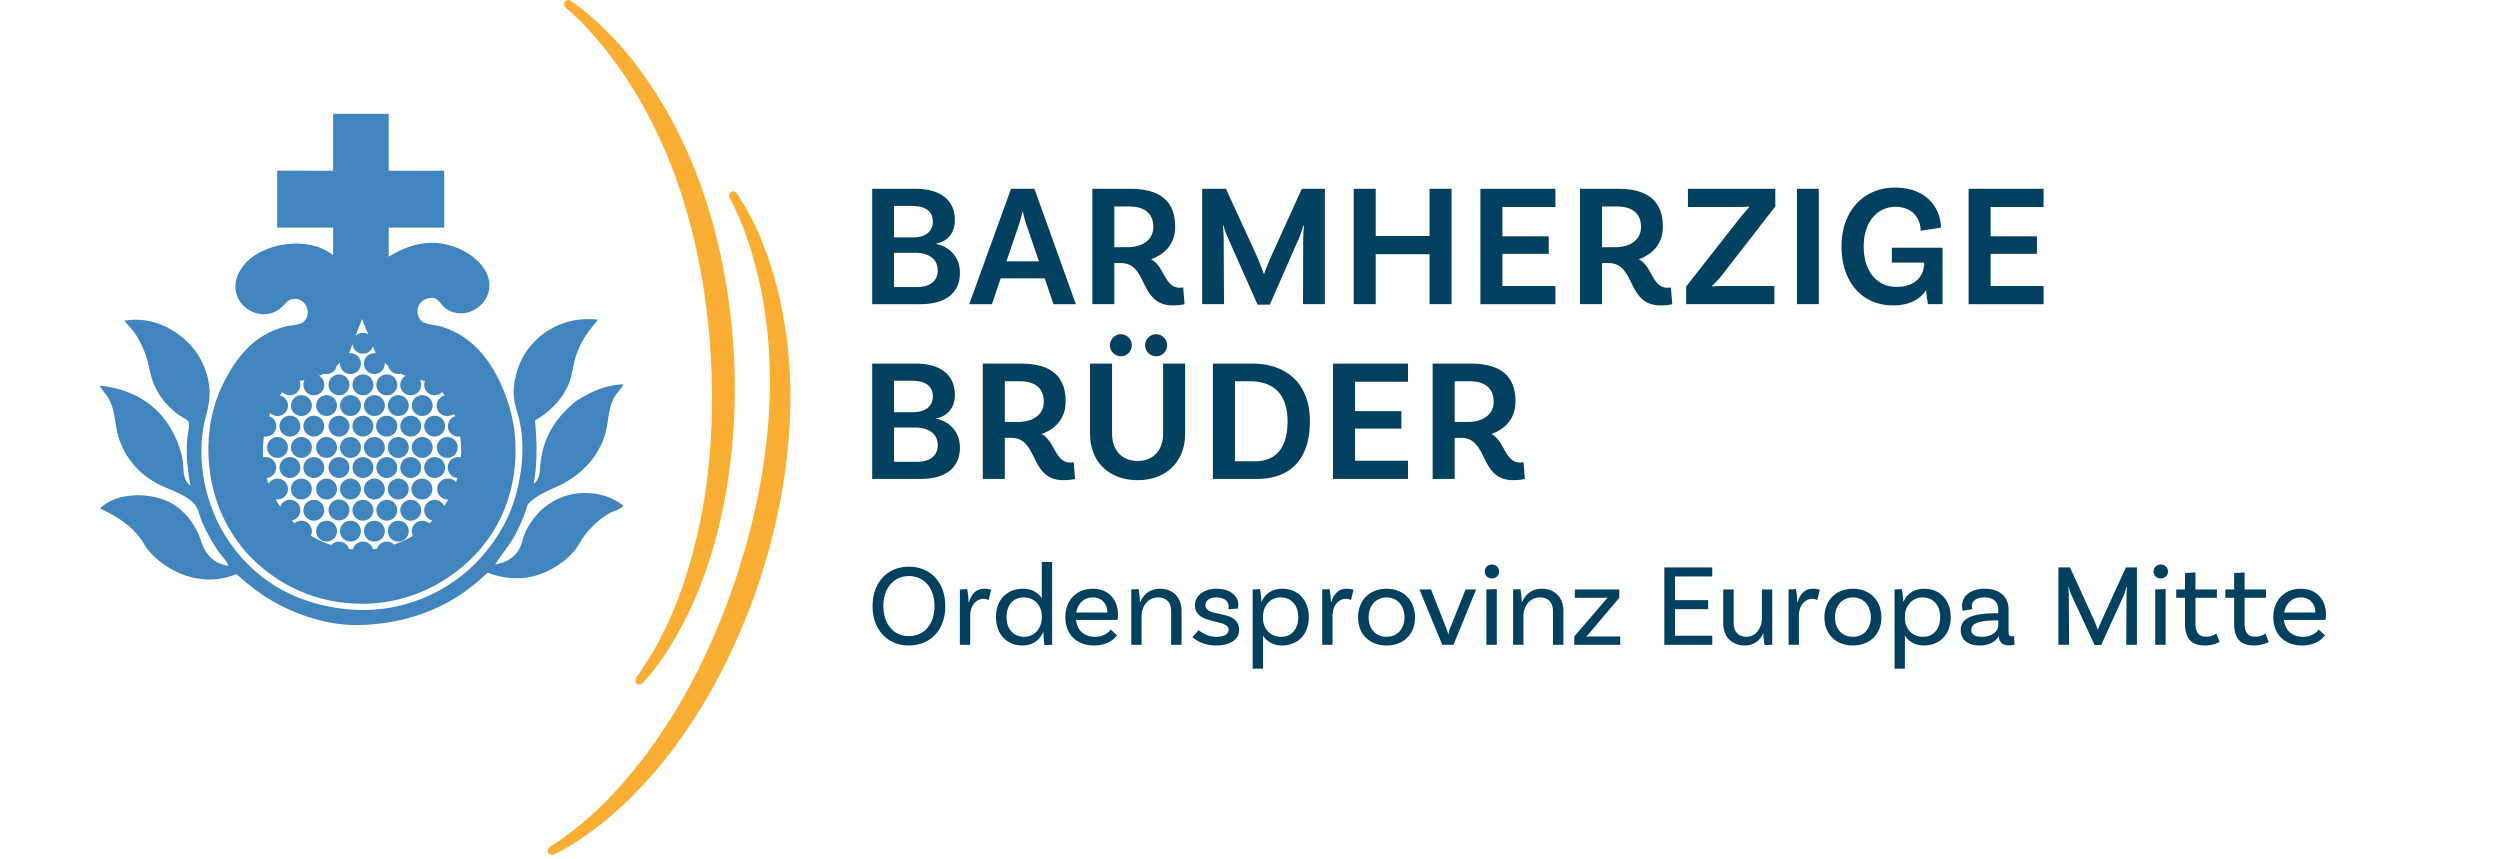 <svg viewBox="0 0 326 112" xmlns="http://www.w3.org/2000/svg" fill-rule="evenodd" clip-rule="evenodd" stroke-linejoin="round" stroke-miterlimit="2"><path d="M121.856 79.035c0-2.4-1.375-3.913-3.332-3.913-1.94 0-3.332 1.513-3.332 3.913s1.391 3.913 3.332 3.913c1.957 0 3.332-1.514 3.332-3.913zm1.406 0c0 3.148-1.971 5.135-4.738 5.135-2.75 0-4.738-1.987-4.738-5.135 0-3.149 1.987-5.136 4.738-5.136 2.767 0 4.738 1.987 4.738 5.136zM129.25 76.895l-.336 1.36a1.272 1.272 0 00-.673-.168c-.81 0-1.727.718-1.727 2.216v3.775h-1.345v-7.213l.948-.046c.122.55.183 1.36.183 1.681h.062c.275-.948.886-1.727 1.956-1.727.32 0 .657.046.932.122zM135.852 80.609v-.29c0-1.086-.719-2.415-2.385-2.415-1.344 0-2.216 1.024-2.216 2.552 0 1.544.887 2.583 2.308 2.583 1.528 0 2.293-1.36 2.293-2.43zm1.345-7.32v10.79l-.994.045c-.076-.504-.153-1.39-.137-1.68h-.046c-.413.962-1.314 1.726-2.705 1.726-2.033 0-3.44-1.482-3.44-3.714 0-2.216 1.407-3.683 3.516-3.683 1.177 0 1.987.52 2.46 1.223v-4.708h1.346zM140.342 79.875h4.065c-.015-1.192-.764-1.971-1.91-1.971-1.162 0-1.957.81-2.155 1.971zm-.03.963c.137 1.33 1.038 2.201 2.475 2.201 1.1 0 1.727-.52 2.048-.948l.826.75c-.673.886-1.743 1.33-2.98 1.33-2.309 0-3.76-1.483-3.76-3.684 0-2.155 1.39-3.714 3.576-3.714 2.124 0 3.286 1.482 3.286 3.378 0 .427-.062.687-.062.687h-5.41zM154.075 79.661v4.417h-1.36v-4.417c0-1.054-.596-1.757-1.681-1.757-1.498 0-2.17 1.36-2.17 2.4v3.774h-1.346v-7.213l.948-.046c.122.55.183 1.36.183 1.681h.046c.382-.902 1.193-1.727 2.568-1.727 1.727 0 2.812 1.161 2.812 2.888zM160.223 79.096c0-.749-.657-1.192-1.605-1.192-.902 0-1.421.412-1.421 1.008 0 1.697 4.34.474 4.386 3.21.016 1.3-1.222 2.048-2.98 2.048-1.773 0-2.705-.749-3.118-1.085l.826-.917c.305.29 1.207.871 2.307.871 1.07 0 1.59-.382 1.59-.932 0-1.483-4.387-.535-4.387-3.21 0-1.192 1.131-2.124 2.828-2.124 1.697 0 2.827.886 2.827 2.078 0 .29-.06.505-.06.505l-1.239.091c.031-.107.046-.244.046-.351zM169.294 80.487c0-1.544-.887-2.583-2.308-2.583-1.529 0-2.293 1.36-2.293 2.43v.29c0 1.085.718 2.415 2.384 2.415 1.345 0 2.217-1.024 2.217-2.552zm1.375 0c0 2.216-1.406 3.683-3.515 3.683-1.131 0-1.972-.535-2.46-1.284v4.31h-1.346V76.866l.948-.046c.107.489.198 1.39.183 1.681h.015c.398-.932 1.254-1.727 2.736-1.727 2.033 0 3.44 1.482 3.44 3.714zM176.5 76.895l-.337 1.36a1.27 1.27 0 00-.672-.168c-.81 0-1.727.718-1.727 2.216v3.775h-1.345v-7.213l.947-.046c.123.55.184 1.36.184 1.681h.06c.276-.948.887-1.727 1.957-1.727.321 0 .658.046.933.122zM183.145 80.502c0-1.498-.932-2.598-2.338-2.598-1.406 0-2.339 1.1-2.339 2.598 0 1.498.933 2.537 2.339 2.537s2.338-1.04 2.338-2.537zm1.376 0c0 2.186-1.483 3.668-3.714 3.668-2.232 0-3.714-1.482-3.714-3.668s1.482-3.729 3.714-3.729c2.231 0 3.714 1.543 3.714 3.73zM192.488 76.865l-2.95 7.213h-1.467l-2.98-7.213h1.512l1.988 5.043a3.3 3.3 0 01.244.795h.03a3.65 3.65 0 01.23-.795l2.017-5.043h1.376zM193.824 76.865l1.36-.046v7.26h-1.36v-7.214zm.719-1.437c-.52 0-.933-.382-.933-.902s.413-.917.933-.917.947.397.947.917-.427.902-.947.902zM203.866 79.661v4.417h-1.36v-4.417c0-1.054-.596-1.757-1.681-1.757-1.498 0-2.17 1.36-2.17 2.4v3.774h-1.345v-7.213l.947-.046c.123.55.183 1.36.183 1.681h.046c.382-.902 1.193-1.727 2.568-1.727 1.727 0 2.812 1.161 2.812 2.888zM205.289 82.993l3.958-4.616c.199-.229.275-.32.382-.427l-.015-.03c-.168.03-.397.03-.596.03h-3.653v-1.085h5.793v1.085l-3.714 4.386c-.306.367-.413.49-.581.657l.015.03c.153-.03.337-.03.658-.03h3.744v1.085h-5.991v-1.085zM218.419 75.168v3.087h4.325v1.177h-4.325v3.47h4.86v1.176h-6.251V73.991h6.25v1.177h-4.86zM231.1 76.865v7.213l-.978.046c-.122-.55-.183-1.36-.183-1.528h-.015c-.398.871-1.162 1.574-2.4 1.574-1.727 0-2.812-1.162-2.812-2.889v-4.416h1.36v4.416c0 1.055.596 1.758 1.681 1.758 1.33 0 2.003-1.36 2.003-2.4v-3.774h1.345zM237.313 76.895l-.336 1.36a1.27 1.27 0 00-.673-.168c-.81 0-1.727.718-1.727 2.216v3.775h-1.345v-7.213l.948-.046c.122.55.183 1.36.183 1.681h.061c.275-.948.887-1.727 1.957-1.727.32 0 .657.046.932.122zM243.959 80.502c0-1.498-.933-2.598-2.338-2.598-1.407 0-2.34 1.1-2.34 2.598 0 1.498.933 2.537 2.34 2.537 1.405 0 2.338-1.04 2.338-2.537zm1.375 0c0 2.186-1.482 3.668-3.713 3.668-2.232 0-3.715-1.482-3.715-3.668s1.483-3.729 3.715-3.729c2.231 0 3.713 1.543 3.713 3.73zM252.997 80.487c0-1.544-.886-2.583-2.308-2.583-1.528 0-2.292 1.36-2.292 2.43v.29c0 1.085.718 2.415 2.384 2.415 1.345 0 2.216-1.024 2.216-2.552zm1.376 0c0 2.216-1.406 3.683-3.515 3.683-1.131 0-1.972-.535-2.461-1.284v4.31h-1.345V76.866l.947-.046c.107.489.2 1.39.184 1.681h.015c.398-.932 1.253-1.727 2.736-1.727 2.033 0 3.439 1.482 3.439 3.714zM260.573 81.587V80.9h-.214c-2.46 0-3.301.444-3.301 1.238 0 .566.427.902 1.344.902 1.407 0 2.171-.78 2.171-1.452zm2.124 2.476s-.351.092-.733.092c-.75 0-1.3-.352-1.3-1.192v-.015h-.03c-.199.366-.825 1.222-2.506 1.222-1.59 0-2.446-.825-2.446-2.002 0-1.574 1.498-2.2 4.677-2.2h.214v-.46c0-.977-.596-1.604-1.788-1.604-1.024 0-1.651.412-1.651 1.161 0 .168.03.26.076.367l-1.268.214s-.092-.275-.092-.626c0-1.315 1.131-2.247 2.965-2.247 1.957 0 3.103 1.054 3.103 2.72v2.92c0 .397.107.55.443.55.092 0 .199-.015.26-.03l.076 1.13zM278.655 84.078h-1.39l.03-6.205c0-.428.046-1.238.061-1.314l-.061-.015c-.046.168-.26.886-.382 1.146l-2.92 6.42h-.855l-3.027-6.527c-.229-.49-.32-.963-.336-1.04l-.061.016c.015.076.061.886.061 1.314l.031 6.205h-1.391V73.991h1.513l3.057 6.695a27.1 27.1 0 01.565 1.405h.03c.077-.26.398-.993.581-1.405l3.057-6.695h1.437v10.087zM281.04 76.865l1.361-.046v7.26h-1.36v-7.214zm.72-1.437c-.52 0-.933-.382-.933-.902s.413-.917.932-.917c.52 0 .948.397.948.917s-.428.902-.948.902zM289.434 83.696s-.719.474-1.896.474c-1.864 0-2.613-.993-2.613-2.843V77.95h-1.146v-1.085h1.146v-2.14l1.36-.077v2.217h2.797v1.085h-2.797v3.331c0 1.162.413 1.743 1.391 1.743.84 0 1.33-.413 1.33-.413l.428 1.085zM295.839 83.696s-.717.474-1.893.474c-1.865 0-2.615-.993-2.615-2.843V77.95h-1.146v-1.085h1.146v-2.14l1.362-.077v2.217h2.796v1.085h-2.796v3.331c0 1.162.41 1.743 1.39 1.743.839 0 1.328-.413 1.328-.413l.428 1.085zM297.862 79.875h4.066c-.014-1.192-.764-1.971-1.91-1.971-1.161 0-1.956.81-2.156 1.971zm-.03.963c.138 1.33 1.039 2.201 2.476 2.201 1.1 0 1.726-.52 2.048-.948l.825.75c-.672.886-1.742 1.33-2.979 1.33-2.31 0-3.76-1.483-3.76-3.684 0-2.155 1.39-3.714 3.577-3.714 2.123 0 3.285 1.482 3.285 3.378 0 .427-.061.687-.061.687h-5.412zM122.28 35.265c0-1.55-1.254-2.302-2.94-2.302h-2.758v4.467h2.963c1.595 0 2.735-.684 2.735-2.165zm-3.419-8.41h-2.279v4.103h2.484c1.687 0 2.575-.844 2.575-2.029 0-1.344-.888-2.074-2.78-2.074zm6.313 8.729c0 2.598-1.846 4.08-5.15 4.08h-6.29V24.621h5.674c3.19 0 5.105 1.459 5.105 4.057 0 2.233-1.55 2.94-2.416 3.076v.069c1.026.16 3.077 1.162 3.077 3.76zM135.482 34.08l-1.641-4.786c-.16-.456-.32-1.094-.456-1.664h-.068c-.114.57-.297 1.208-.456 1.687l-1.618 4.763h4.239zm.752 2.21h-5.743l-1.14 3.373h-2.963l5.447-15.041h3.054l5.401 15.041h-2.917l-1.14-3.373zM146.995 32.234c1.982 0 3.396-.935 3.396-2.644 0-1.755-1.14-2.666-3.169-2.666h-1.914v5.31h1.687zm7.475 7.43s-.593.159-1.527.159c-4.467 0-3.214-5.515-6.769-5.515h-.866v5.355h-2.871V24.622h4.945c3.783 0 5.857 1.504 5.857 4.945 0 2.097-1.185 3.533-3.145 4.24 1.732.865 1.755 3.714 3.738 3.714.25 0 .456-.046.456-.046l.182 2.188zM172.763 39.663h-2.849l.023-8.34c0-.662.068-1.733.114-1.847l-.114-.045c-.046.205-.319 1.116-.501 1.504l-3.852 8.797h-1.595l-3.943-8.888a6.965 6.965 0 01-.478-1.413l-.092.045c.023.114.092 1.185.092 1.846l.045 8.341h-2.85V24.622h3.1l3.944 8.592c.387.866.866 2.12.98 2.484h.068c.091-.365.615-1.618 1.002-2.484l3.898-8.592h3.008v15.041zM189.285 24.622v15.041h-2.871v-6.518h-7.02v6.518h-2.871V24.622h2.872v6.153h7.019v-6.153h2.871zM195.915 26.992v3.829h6.04V33.1h-6.04v4.193h6.906v2.37h-9.778V24.622h9.778v2.37h-6.906zM210.591 32.234c1.983 0 3.396-.935 3.396-2.644 0-1.755-1.14-2.666-3.168-2.666h-1.914v5.31h1.686zm7.475 7.43s-.592.159-1.527.159c-4.466 0-3.213-5.515-6.768-5.515h-.866v5.355h-2.872V24.622h4.946c3.783 0 5.857 1.504 5.857 4.945 0 2.097-1.185 3.533-3.146 4.24 1.733.865 1.756 3.714 3.739 3.714.25 0 .455-.046.455-.046l.182 2.188zM219.875 37.362l7.043-8.98c.433-.524 1.003-1.185 1.185-1.367l-.046-.091c-.296.045-.912.068-1.891.068h-6.062v-2.37h11.395v2.302l-6.974 8.979c-.661.82-1.071 1.185-1.276 1.367l.068.092c.228-.046.82-.069 1.892-.069h6.175v2.37h-11.509v-2.301zM234.32 24.622h2.848v15.041h-2.849zM253.306 39.663h-1.892c-.045-.182-.159-.843-.25-1.823-.866 1.3-2.325 1.983-4.308 1.983-4.033 0-6.723-3.031-6.723-7.68 0-4.672 2.917-7.68 6.974-7.68 4.421 0 5.994 3.03 5.994 5.218l-2.644.41c0-1.412-.911-3.122-3.304-3.122-2.28 0-4.126 1.892-4.126 5.174 0 3.145 1.641 5.264 4.308 5.264 2.37 0 3.578-1.344 3.578-3.168h-4.216v-1.937h6.609v7.361zM259.578 26.992v3.829h6.039V33.1h-6.04v4.193h6.906v2.37h-9.777V24.622h9.777v2.37h-6.905zM122.28 58.055c0-1.55-1.254-2.302-2.94-2.302h-2.758v4.467h2.963c1.595 0 2.735-.684 2.735-2.165zm-3.419-8.41h-2.279v4.102h2.484c1.687 0 2.575-.843 2.575-2.028 0-1.344-.888-2.074-2.78-2.074zm6.313 8.729c0 2.598-1.846 4.08-5.15 4.08h-6.29V47.411h5.674c3.19 0 5.105 1.458 5.105 4.056 0 2.234-1.55 2.94-2.416 3.077v.068c1.026.16 3.077 1.163 3.077 3.76zM132.715 55.024c1.983 0 3.395-.935 3.395-2.644 0-1.755-1.139-2.666-3.167-2.666h-1.915v5.31h1.687zm7.475 7.43s-.593.159-1.527.159c-4.467 0-3.213-5.515-6.769-5.515h-.866v5.355h-2.871V47.412h4.945c3.783 0 5.857 1.504 5.857 4.945 0 2.097-1.185 3.533-3.145 4.24 1.732.865 1.755 3.714 3.738 3.714.25 0 .456-.046.456-.046l.182 2.188zM149.32 45.019c0-.775.66-1.436 1.435-1.436.798 0 1.436.661 1.436 1.436a1.43 1.43 0 01-1.436 1.436 1.444 1.444 0 01-1.436-1.436zm-4.581 0c0-.775.638-1.436 1.435-1.436.775 0 1.413.661 1.413 1.436 0 .798-.638 1.436-1.413 1.436a1.43 1.43 0 01-1.435-1.436zm9.8 2.393v9.139c0 3.669-2.508 6.062-6.177 6.062-3.737 0-6.221-2.393-6.221-6.062v-9.14h2.871v9.117c0 2.279 1.367 3.578 3.35 3.578 1.937 0 3.305-1.3 3.305-3.555v-9.14h2.871zM167.895 54.933c0-3.51-1.778-5.22-4.968-5.22h-1.892v10.438h2.621c2.53 0 4.24-1.527 4.24-5.218zm2.917 0c0 5.013-2.62 7.52-6.882 7.52h-5.766V47.412h5.059c4.877 0 7.59 2.917 7.59 7.52zM176.699 49.782v3.829h6.039v2.279h-6.04v4.193h6.906v2.37h-9.777V47.412h9.777v2.37h-6.905zM191.375 55.024c1.982 0 3.395-.935 3.395-2.644 0-1.755-1.139-2.666-3.167-2.666h-1.915v5.31h1.687zm7.475 7.43s-.592.159-1.527.159c-4.467 0-3.213-5.515-6.769-5.515h-.866v5.355h-2.871V47.412h4.945c3.783 0 5.857 1.504 5.857 4.945 0 2.097-1.185 3.533-3.145 4.24 1.732.865 1.755 3.714 3.738 3.714.25 0 .456-.046.456-.046l.182 2.188z" fill="#01415f" fill-rule="nonzero"/><path d="M74.407.103c5.07 3.491 8.972 8.44 12.129 13.671 9.907 16.723 11.86 40.84 5.986 59.264-1.272 3.874-2.907 7.648-5.048 11.123-1.088 1.748-2.251 3.43-3.68 4.93 0 0-.363.324-.737.065-.372-.26-.08-.818-.08-.818 4.626-6.358 7.14-14.059 8.6-21.72 1.07-5.8 1.39-11.737 1.227-17.627-.524-15.599-4.658-31.699-14.9-43.814-1.262-1.481-2.632-2.92-4.126-4.158 0 0-.39-.434-.142-.761.355-.469.77-.155.77-.155z" fill="#faaf34" fill-rule="nonzero"/><path d="M96.067 25.2c3.437 5.108 5.254 11.142 6.274 17.166 3.089 19.19-3.932 42.345-16.151 57.333-2.602 3.14-5.507 6.052-8.773 8.5-1.653 1.228-3.352 2.365-5.23 3.238 0 0-.458.168-.71-.21-.251-.378.224-.79.224-.79 6.636-4.22 11.797-10.463 15.964-17.057 3.119-5.004 5.594-10.41 7.601-15.95 5.23-14.705 7.283-31.2 2.193-46.226-.63-1.842-1.377-3.682-2.314-5.381 0 0-.204-.547.148-.76a.534.534 0 01.774.137z" fill="#faaf34" fill-rule="nonzero"/><path d="M68.467 69.486c-.257.567-.354 1.232-.648 1.884-.542 1.209-1.79 2.018-3.238 2.238.674-1.172 1.691-2.237 2.415-3.534a21.861 21.861 0 001.825-4.297c1.188-1.298 2.765-1.81 4.24-2.533 2.743-1.346 4.996-3.616 5.888-6.772.421-1.493.335-3.23 1.178-4.71.327-.574.84-.983 1.176-1.648-2.66.126-4.456 1.117-6.182 2.179-2.214 1.794-4.103 4.179-4.593 7.713-.148 1.067-.048 2.577-.941 3.062.526-2.702.424-5.582.176-8.244 1.959-1.127 3.645-2.822 4.475-4.946.388-.992.444-2.001.765-3.12.585-2.035 1.688-3.598 3.003-5.064-5.357-.66-9.472 2.79-10.599 6.77-.206.731-.36 1.415-.411 2.12-.115 1.6.366 2.788.647 3.887.918 3.585.413 7.448-.53 10.599-.923 3.085-2.66 5.691-4.475 7.713-3.604 4.017-9.885 7.42-17.429 6.654-7.229-.735-12.227-4.212-15.427-8.95-2.345-3.473-4.169-8.786-3.298-14.544.234-1.55 1.005-3.275.825-5.299a9.688 9.688 0 00-3.533-6.654c-1.839-1.501-4.403-2.68-7.537-2.178.363.525.816.923 1.177 1.413.781 1.057 1.36 2.315 1.768 3.65.207.684.304 1.398.529 2.18.631 2.181 1.78 3.598 3.297 4.828.512.413 1.478.83 1.59 1.176.15.47-.123 1.497-.176 2.12-.192 2.24.045 4.159.411 6.124-1.064-.69-.85-2.154-1-3.18-.172-1.172-.572-2.25-1.001-3.179-1.697-3.67-4.95-6.153-9.834-6.654.415.762.828 1.077 1.178 1.708.895 1.612.783 3.477 1.295 5.064 1.002 3.096 3.242 5.359 6.183 6.536 1.263.505 3.356 1.403 3.945 2.473.368.668.5 1.5.824 2.178.66 1.387 1.359 2.704 2.18 3.828.421.579.988 1.087 1.177 1.707-1.352-.208-2.252-.848-2.885-1.766-.602-.872-.766-2.023-1.296-2.944-.38-.661-.76-1.342-1.354-1.944-.44-.445-1.068-1.037-1.708-1.413-2.64-1.548-7.264-1.662-9.48.59 2.173 1.043 4.029 2.173 5.359 4.061.365.52.571.979.942 1.415 2.258 2.656 6.859 5.033 11.481 3.06 1.88 1.765 4.16 3.447 6.89 4.653 2.666 1.178 5.92 2.144 9.48 2.002 7.269-.291 12.512-3.072 16.37-6.83 1.369.554 3.2.895 5.063.648 2.664-.355 5.37-2.168 6.595-3.946.434-.63.695-1.179 1.118-1.707.831-1.036 1.898-2.036 3.062-2.71.582-.334 1.337-.431 1.884-1-1.216-.967-2.758-1.554-4.475-1.648-4.196-.234-7.072 2.341-8.36 5.181z" fill="#4185bf" fill-rule="nonzero"/><path d="M42.285 66.536a1.36 1.36 0 10-2.721-.002 1.36 1.36 0 002.721.002zM45.566 66.536a1.361 1.361 0 10-2.721-.001 1.361 1.361 0 002.721 0zM48.684 66.536a1.361 1.361 0 10-2.722-.001 1.361 1.361 0 002.722 0zM51.802 66.536a1.36 1.36 0 10-2.722-.002 1.36 1.36 0 002.722.002zM53.559 65.175a1.361 1.361 0 10.002 2.722 1.361 1.361 0 00-.002-2.722zM39.167 60.967a1.36 1.36 0 10-2.721 0 1.36 1.36 0 002.721 0zM39.564 60.967a1.36 1.36 0 102.72 0 1.36 1.36 0 00-2.72 0zM45.566 60.967a1.36 1.36 0 10-2.721 0 1.36 1.36 0 002.721 0zM48.684 60.967a1.36 1.36 0 10-2.721 0 1.36 1.36 0 002.721 0zM51.802 60.967a1.36 1.36 0 10-2.721 0 1.36 1.36 0 002.72 0zM52.198 60.967a1.36 1.36 0 102.72 0 1.36 1.36 0 00-2.72 0zM56.677 59.606a1.361 1.361 0 100 2.723 1.361 1.361 0 000-2.723zM37.806 56.93a1.36 1.36 0 100-2.721 1.36 1.36 0 000 2.722zM39.564 55.57a1.36 1.36 0 102.72-.001 1.36 1.36 0 00-2.72.001zM44.206 54.21a1.36 1.36 0 100 2.72 1.36 1.36 0 000-2.72zM47.323 54.21a1.36 1.36 0 100 2.72 1.36 1.36 0 000-2.72zM50.441 54.21a1.361 1.361 0 10.001 2.721 1.361 1.361 0 000-2.722zM52.198 55.57a1.36 1.36 0 102.721 0 1.36 1.36 0 00-2.72 0zM55.316 55.57a1.361 1.361 0 102.722-.002 1.361 1.361 0 00-2.722.002zM44.206 51.548a1.36 1.36 0 100-2.721 1.36 1.36 0 000 2.72zM47.323 51.548a1.36 1.36 0 100-2.721 1.36 1.36 0 000 2.72zM50.441 51.548a1.36 1.36 0 100-2.722 1.36 1.36 0 000 2.722zM42.585 67.902a1.36 1.36 0 100 2.72 1.36 1.36 0 000-2.72zM45.703 67.902a1.36 1.36 0 100 2.721 1.36 1.36 0 000-2.721zM48.82 67.902a1.36 1.36 0 10.001 2.721 1.36 1.36 0 000-2.721zM51.938 67.902a1.361 1.361 0 100 2.723 1.361 1.361 0 000-2.723zM40.664 63.77a1.361 1.361 0 10-2.722-.001 1.361 1.361 0 002.722 0zM41.224 63.77a1.361 1.361 0 102.722-.001 1.361 1.361 0 00-2.722 0zM45.703 65.13a1.361 1.361 0 100-2.722 1.361 1.361 0 000 2.722zM48.82 65.13a1.361 1.361 0 100-2.722 1.361 1.361 0 000 2.722zM51.938 65.13a1.361 1.361 0 100-2.722 1.361 1.361 0 000 2.722zM55.056 62.409a1.362 1.362 0 100 2.723 1.362 1.362 0 000-2.723zM37.547 58.347a1.36 1.36 0 10-2.72 0 1.36 1.36 0 002.72 0zM39.304 56.986a1.36 1.36 0 100 2.72 1.36 1.36 0 000-2.72z" fill="#4185bf" fill-rule="nonzero"/><path d="M41.224 58.347a1.361 1.361 0 102.722 0 1.361 1.361 0 00-2.722 0zM44.342 58.347a1.361 1.361 0 102.723-.001 1.361 1.361 0 00-2.723.001zM47.46 58.347a1.36 1.36 0 102.722 0 1.36 1.36 0 00-2.722 0zM51.938 56.986a1.362 1.362 0 10.001 2.724 1.362 1.362 0 000-2.724zM56.417 58.347a1.36 1.36 0 10-2.72 0 1.36 1.36 0 002.72 0zM56.962 58.347a1.361 1.361 0 102.722-.001 1.361 1.361 0 00-2.722.001zM37.943 52.887a1.36 1.36 0 102.721-.001 1.36 1.36 0 00-2.721 0zM42.585 54.247a1.36 1.36 0 100-2.721 1.36 1.36 0 000 2.721zM44.342 52.887a1.361 1.361 0 102.722-.002 1.361 1.361 0 00-2.722.002zM47.46 52.887a1.36 1.36 0 102.721-.001 1.36 1.36 0 00-2.721 0zM50.578 52.887a1.36 1.36 0 102.721-.001 1.36 1.36 0 00-2.721 0zM55.056 54.247a1.36 1.36 0 100-2.721 1.36 1.36 0 000 2.721z" fill="#4185bf" fill-rule="nonzero"/><path d="M39.144 42.208c-.644.234-1.344.215-1.884.354-4.235 1.09-6.597 4.206-8.303 7.772-.973 2.035-1.67 4.642-1.766 7.419-.158 4.55 1.044 8.425 2.767 11.305 1.312 2.192 2.791 3.857 4.711 5.359 2.818 2.204 6.34 3.867 10.834 4.24 6.25.517 11.437-1.846 15.016-4.946 3.691-3.2 6.23-7.676 6.653-13.426a20.437 20.437 0 00-1.177-8.538c-1.57-4.266-4.116-7.889-8.538-9.185-.599-.176-1.485-.211-2.12-.471-.824-.337-1.069-1.42-.766-2.18.263-.655 1.086-1.133 1.885-1.059.768.072 1.13 1.028 1.708 1.414 2.618 1.75 6.177-.658 5.593-3.71-.53-2.763-4.19-4.929-7.478-4.888-2.052.026-3.908.76-5.593 1.803v-3.79h7.241v-7.419h-7.241v-7.419h-7.243c0 .106-.005.624 0 .707v6.712c-2.418.005-5.302-.013-7.302 0v7.42h7.302v3.586c-3.511-2.693-9.213-1.424-11.424 1.05-.534.598-1.174 1.53-1.295 2.591-.34 2.981 2.907 5.036 5.417 3.592.795-.458 1.225-1.322 1.884-1.472 2.127-.486 2.87 2.546 1.12 3.18zm14.699 27.66l.026-.016-.026.017zm-6.637-28.277l.796 1.993a1.355 1.355 0 00-1.628.204l.832-2.197zm-6.281 9.956a1.36 1.36 0 00.683-2.536c.208-.084.418-.176.629-.28a1.36 1.36 0 001.685-1.062c.143-.113.285-.232.425-.357-.002.035-.005.07-.005.105a1.361 1.361 0 101.168-1.346l.46-1.212a1.356 1.356 0 002.106 1.036c.263-.174.46-.438.55-.749l.369.922-.07-.007.001-.005-.001.005c-.035-.002-.07-.005-.105-.005a1.36 1.36 0 101.36 1.36c0-.029-.001-.056-.003-.085.141.125.284.244.428.357a1.362 1.362 0 001.668 1.046c.205.1.408.19.61.273a1.359 1.359 0 00.676 2.54 1.36 1.36 0 001.209-1.984c.225.045.444.079.653.106a1.36 1.36 0 002.21 1.487c-.005-.007-.011-.012-.016-.02l.04-.03c.115.156.225.315.333.475l-.044.021-.012-.018a1.36 1.36 0 10.895 2.564c.147-.028.286-.082.412-.155.047.12.092.242.134.364-.008.005-.018.008-.027.012l-.028-.083a1.36 1.36 0 00.56 2.64c.035.002.07.004.107.004h.018c.082.604.126 1.223.126 1.853 0 .28-.012.557-.028.832a1.182 1.182 0 00-.134-.009c-.04 0-.077.003-.115.006-.029-.002-.058-.006-.088-.006a1.36 1.36 0 00-.134 2.715l.009-.035.006.002a12.73 12.73 0 01-.177.572 1.357 1.357 0 00-1.01-.451l-.029.002-.025-.002a1.361 1.361 0 100 2.721h.056c-.165.29-.34.574-.525.85a1.384 1.384 0 00-.319-.426 1.353 1.353 0 00-.94-.38 1.36 1.36 0 00-.95 2.332c.172.182.395.315.644.38-.13.13-.26.26-.396.384l-.002-.001.006-.005a1.36 1.36 0 00-2.138 1.606c-.785.47-1.625.86-2.506 1.158l-.003-.002.057-.018a1.36 1.36 0 00-2.236.547c-.172.024-.344.047-.518.066a1.359 1.359 0 00-2.627.026 13.336 13.336 0 01-.499-.058 1.359 1.359 0 00-2.307-.522 12.877 12.877 0 01-2.67-1.22 1.36 1.36 0 00-2.123-1.607c-.128-.119-.255-.24-.378-.364a1.36 1.36 0 10-1.497-1.814 12.734 12.734 0 01-.591-.955 1.361 1.361 0 10-.922-2.036 12.356 12.356 0 01-.238-.75 1.359 1.359 0 10-.462-2.67 13.215 13.215 0 01-.032-.868c0-.638.046-1.264.134-1.875a1.36 1.36 0 00.67-2.63c.05-.135.104-.27.16-.405a1.361 1.361 0 101.248-2.31c.103-.15.209-.298.318-.443a1.36 1.36 0 002.245-1.448c.209-.028.425-.061.65-.104a1.359 1.359 0 001.212 1.98z" fill="#4185bf" fill-rule="nonzero"/></svg>